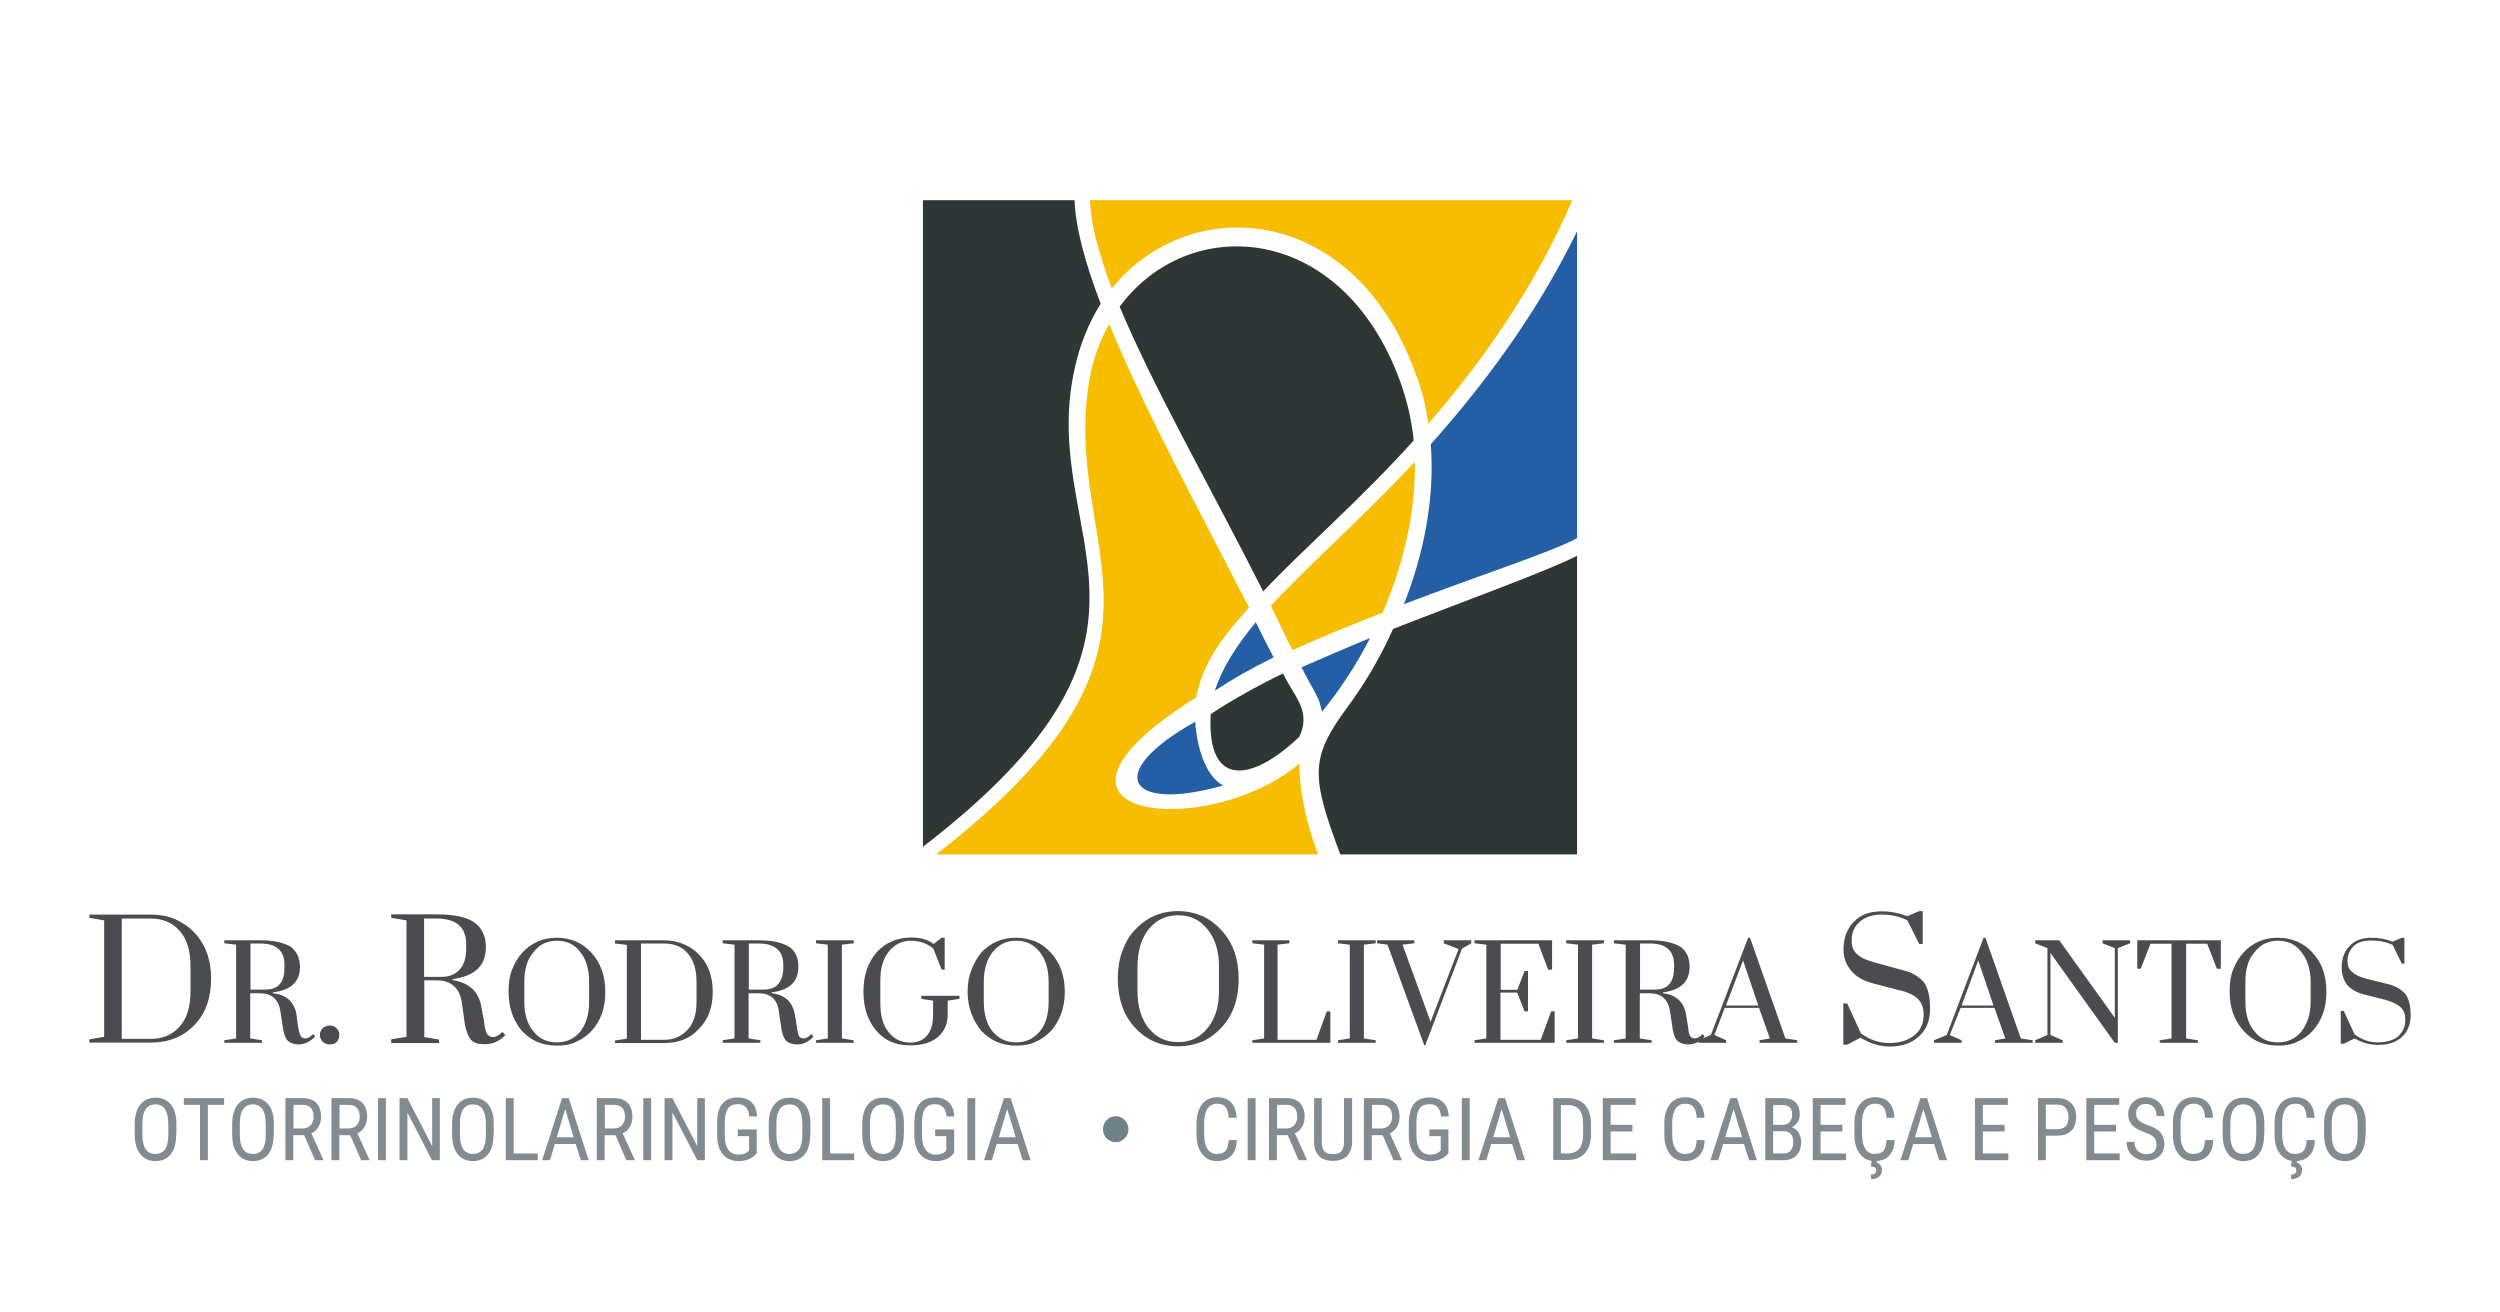 <svg xmlns="http://www.w3.org/2000/svg" xmlns:xlink="http://www.w3.org/1999/xlink" id="Layer_1" x="0px" y="0px" viewBox="0 0 1080 567" style="enable-background:new 0 0 1080 567;" xml:space="preserve">
<style type="text/css">
	.st0{fill-rule:evenodd;clip-rule:evenodd;fill:#2E3736;}
	.st1{fill-rule:evenodd;clip-rule:evenodd;fill:#245EA5;}
	.st2{fill-rule:evenodd;clip-rule:evenodd;fill:#F7BD00;}
	.st3{fill:#4B4C4F;}
	.st4{fill-rule:evenodd;clip-rule:evenodd;fill:#6F8288;}
	.st5{fill:#828B90;}
</style>
<g>
	<g id="XMLID_147_">
		<path id="XMLID_146_" class="st0" d="M554.1,291c-11.8,5.7-22.1,11.6-31.1,17.5v0.8c-1.5,30.8,17.5,28.8,38.3,9    c2.1-4.4,2.6-9,0.3-14.1c-2.3-5.1-4.9-8-7.2-13.1H554.1z"></path>
		<path id="XMLID_145_" class="st1" d="M524.8,298.4c7.4-4.9,15.4-9.5,25.4-14.4l0,0c-2.6-4.9-5.1-10-7.7-15.2    C534.1,278.9,527.9,288.7,524.8,298.4L524.8,298.4z"></path>
		<path id="XMLID_144_" class="st1" d="M591.9,275.6c-10,4.1-20,8.5-29.5,12.6v0.3c2.6,5.4,4.9,8.7,7.4,14.1c0.5,1.8,1,3.3,1.3,4.9    l0,0C578.5,298.4,585.7,287.7,591.9,275.6L591.9,275.6z"></path>
		<path id="XMLID_143_" class="st2" d="M549,261.7c3.1,6.4,6.2,12.8,9.2,19l1.3-0.3c12.3-5.7,25.2-10.8,37.8-15.7    c8.7-20.3,14.4-42.9,13.9-65.5l0,0v0.3C587.8,224.5,565.4,244,549,261.7L549,261.7z"></path>
		<path id="XMLID_142_" class="st0" d="M545.7,255.5c17.7-18.8,41.4-39,65-65.2l0,0l0,0c-0.8-8.5-2.8-17-5.7-25.2    c-25.2-69.6-91.7-73-121.3-32.6C498.4,167.7,523.3,211.1,545.7,255.5L545.7,255.5z"></path>
		<path id="XMLID_141_" class="st1" d="M528.4,339.3c-6.4-3.3-11-13.4-12.1-27.5C476.3,334.2,487.3,351.1,528.4,339.3L528.4,339.3z"></path>
		<path id="XMLID_140_" class="st2" d="M569.5,369.1H404.4c117.7-91.2,53.2-130.5,66.3-205.5c1.5-8.7,4.6-16.7,8.5-23.6    c14.6,35.7,38.3,79.4,60.4,122.5c-12.6,13.9-19.8,23.9-22.9,38.8c-83.5,52.4,4.6,62.4,44.7,28.5l0,0    C561.1,348.8,569.5,369.1,569.5,369.1L569.5,369.1z"></path>
		<path id="XMLID_139_" class="st0" d="M681.3,240.1v129H579c-12.6-33.7-13.1-41.6,2.8-63.2c7.4-10,14.4-21.6,20-34.2    C635.8,258.4,667.4,247.1,681.3,240.1L681.3,240.1z"></path>
		<path id="XMLID_138_" class="st1" d="M681.3,99.9v132.6c-11.6,6.2-41.9,15.9-74.8,28.5c8.5-21.6,13.4-45.5,11.6-69.1l0,0l0,0    C639.7,167.7,663.3,136.9,681.3,99.9L681.3,99.9z"></path>
		<path id="XMLID_137_" class="st2" d="M470.9,86.5h208.3c-16.7,39-40.3,71.4-62.2,96.6l0,0c-1-7.7-2.8-15.2-5.7-22.3    c-26.5-72.7-97.1-78.1-131-36.2C474.8,109.9,471.2,97,470.9,86.5L470.9,86.5z"></path>
		<path id="XMLID_136_" class="st0" d="M398.7,86.5h65.5c0.5,12.1,4.6,27.2,11.3,44.7c-5.1,8.2-9,17.5-11.3,28.3    C448,233.2,519.4,273,398.7,365.8V86.5z"></path>
	</g>
	<path id="XMLID_152_" class="st3" d="M38.6,395.1h26.5c3.8,0,7.2,0.6,10.4,1.9c3.2,1.5,5.9,3.2,8.3,5.7c4.9,5.1,7.4,11.9,7.4,19.9   c0,8.5-2.3,15.1-7.2,20.2c-4.9,5.1-11.2,7.6-18.9,7.6H38.6V449l6.4-1.1v-50.3l-6.4-1.1V395.1z M65.1,396.8H52.6v52h12.5   c5.1,0,9.3-1.7,12.5-5.3c3.2-3.6,4.7-8.7,4.7-15.3v-10.8c0-6.6-1.5-11.7-4.7-15.3C74.4,398.5,70.2,396.8,65.1,396.8L65.1,396.8z    M139.5,450.1c-0.8-0.8-1.3-1.7-1.3-3s0.4-2.1,1.3-3c0.8-0.6,1.9-1.1,3-1.1c1.1,0,1.9,0.4,2.8,1.1c0.8,0.8,1.3,1.7,1.3,3   c0,1.1-0.4,2.1-1.1,3c-0.8,0.8-1.9,1.1-3,1.1C141.2,451.1,140.4,450.9,139.5,450.1L139.5,450.1z M217,445.8l1.3,1.3   c-2.5,2.8-5.5,4-8.9,4c-2.5,0-4.5-0.4-5.7-1.7c-1.3-1.3-2.1-3.4-2.8-6.4l-1.3-9.3c-0.8-6.8-4.7-10.2-11-10.2h-5.3V448l6.4,1.1v1.5   H169V449l6.6-1.1v-50.3l-6.6-1.1v-1.5h19.5c7.4,0,12.9,1.1,16.3,3.4c3.4,2.5,5.1,5.9,5.1,10.8c0,8.1-4.9,12.5-14.4,13.8v0.4   c7.2,1.1,11.5,5.1,12.5,11.9l1.1,5.9c0.2,2.3,0.6,4,1.1,5.1c0.6,1.1,1.5,1.7,2.8,1.7S215.5,447.3,217,445.8L217,445.8z    M188.5,396.8h-5.3v25.2h7.6c3.4,0,5.9-1.1,7.8-3.2s2.8-5.1,2.8-9.1v-1.5C201.5,400.6,197.2,396.8,188.5,396.8L188.5,396.8z    M482.9,422.7c0-4.2,0.6-8.3,1.9-11.7c1.3-3.6,3-6.8,5.5-9.3c4.9-5.3,11-8.1,18.7-8.1c3.8,0,7.2,0.8,10.4,2.1   c3.2,1.5,5.9,3.6,8.3,6.2c4.9,5.3,7.4,12.3,7.4,20.8c0,8.7-2.3,15.5-7.2,21c-2.3,2.5-5.1,4.7-8.3,6.2c-3.2,1.3-6.8,2.1-10.6,2.1   c-7.6,0-14-2.8-18.9-8.3C485.3,438.4,482.9,431.4,482.9,422.7L482.9,422.7z M526.6,428.2v-10.8c0-6.6-1.7-12.1-5.1-16.1   c-3.2-4-7.4-5.9-12.5-5.9c-5.3,0-9.3,1.9-12.7,5.9c-3.2,4-4.9,9.5-4.9,16.1v10.8c0,6.8,1.7,12.1,4.9,16.1c3.4,4,7.4,5.9,12.7,5.9   c5.1,0,9.3-1.9,12.5-5.9C524.9,440.3,526.6,435,526.6,428.2L526.6,428.2z M829.1,393.6h1.5v14.2h-1.5l-5.1-10.2   c-3.4-1.7-7.2-2.5-11.2-2.5c-4,0-7.2,1.1-9.5,3.2s-3.4,4.7-3.4,8.1c0,2.5,0.8,4.5,2.5,5.9c1.5,1.5,4,2.5,7.2,3.4l12.3,3.4   c4,0.8,7,2.8,9.1,5.1c1.9,2.5,2.8,6.4,2.8,11.5c0,5.1-1.5,8.9-4.7,11.9c-3.2,3-7.4,4.5-12.7,4.5c-4.2,0-8.5-1.3-12.7-3.8l-5.7,3   h-1.7v-17.8h1.7l5.9,12.9c3.8,2.8,7.8,4.2,12.5,4.2c4.5,0,8.1-1.3,10.6-3.4c2.8-2.1,4-5.1,4-8.9c0-3-0.8-5.1-2.5-6.8   c-1.7-1.7-4.5-3-8.3-3.8l-11.5-3c-4-1.1-7.2-3-9.1-5.5c-2.1-2.5-3.2-5.5-3.2-9.1c0-4.9,1.5-8.9,4.5-11.9c2.8-3,6.8-4.5,11.9-4.5   c4.2,0,7.8,0.8,11.2,2.1L829.1,393.6z M135.3,446.7l0.8,1.1c-1.9,2.1-4.5,3.4-7,3.4c-2.1,0-3.6-0.6-4.7-1.5   c-1.1-1.1-1.7-2.8-2.1-5.1l-1.1-7.4c-0.8-5.5-3.8-8.1-8.9-8.1h-4.2v19.5l5.1,0.8v1.1H96.9v-1.1l5.1-0.8v-40.5l-5.1-0.6v-1.3h15.5   c5.9,0,10.4,1.1,13.2,2.8c2.5,1.9,4,4.9,4,8.7c0,6.4-3.8,10-11.7,11v0.4c5.9,0.6,9.3,3.8,10.2,9.3l0.6,4.9c0.4,1.9,0.6,3.2,1.1,4   c0.4,0.8,1.1,1.3,2.1,1.3C133,448.6,134,448,135.3,446.7L135.3,446.7z M112.4,407.6h-4.2v19.9h6.2c2.8,0,4.9-0.6,6.4-2.3   c1.5-1.7,2.1-4,2.1-7.4v-1.1C122.8,410.6,119.4,407.6,112.4,407.6L112.4,407.6z M219.7,428.4c0-3.6,0.4-6.8,1.5-9.5   c1.1-2.8,2.5-5.3,4.5-7.4c3.8-4.2,8.9-6.4,14.8-6.4c3,0,5.9,0.6,8.5,1.7c2.5,1.1,4.7,2.8,6.6,4.9c3.8,4.2,5.9,9.8,5.9,16.8   c0,6.8-1.9,12.3-5.9,16.8c-1.7,1.9-4,3.6-6.6,4.7c-2.5,1.3-5.3,1.7-8.5,1.7c-6.2,0-11-2.1-15.1-6.4   C221.6,440.7,219.7,435.2,219.7,428.4L219.7,428.4z M254.5,432.7v-8.5c0-5.5-1.3-9.8-3.8-12.9c-2.5-3.4-5.9-4.9-10.2-4.9   c-4,0-7.4,1.5-10,4.9c-2.8,3.2-4,7.4-4,12.9v8.5c0,5.5,1.3,9.8,4,12.9c2.5,3.2,5.9,4.7,10,4.7c4.2,0,7.6-1.5,10.2-4.7   C253.2,442.4,254.5,438.2,254.5,432.7L254.5,432.7z M265.7,406.2h21.2c3.2,0,5.9,0.6,8.5,1.7s4.7,2.5,6.6,4.5c4,4,5.9,9.5,5.9,16.1   c0,6.6-1.9,11.9-5.9,15.9c-3.8,4.2-8.7,6.2-15.1,6.2h-21.2v-1.1l5.1-0.8v-40.5l-5.1-0.6V406.2z M286.9,407.6h-10v41.6h10   c4.2,0,7.4-1.5,10-4.2c2.8-3,4-7,4-12.3v-8.5c0-5.5-1.3-9.5-3.8-12.3C294.6,408.9,291.2,407.6,286.9,407.6L286.9,407.6z    M350.6,446.7l0.8,1.1c-1.9,2.1-4.2,3.4-7,3.4c-2.1,0-3.6-0.6-4.7-1.5c-1.1-1.1-1.7-2.8-2.1-5.1l-1.1-7.4c-0.6-5.5-3.6-8.1-8.9-8.1   h-4.2v19.5l5.1,0.8v1.1h-16.3v-1.1l5.1-0.8v-40.5l-5.1-0.6v-1.3h15.5c6.2,0,10.4,1.1,13.2,2.8c2.8,1.9,4,4.9,4,8.7   c0,6.4-3.8,10-11.5,11v0.4c5.7,0.6,9.1,3.8,10,9.3l0.8,4.9c0.2,1.9,0.6,3.2,0.8,4c0.4,0.8,1.1,1.3,2.1,1.3   C348.2,448.6,349.3,448,350.6,446.7L350.6,446.7z M327.7,407.6h-4.2v19.9h6.2c2.8,0,4.9-0.6,6.4-2.3c1.5-1.7,2.3-4,2.3-7.4v-1.1   C338.3,410.6,334.7,407.6,327.7,407.6L327.7,407.6z M368.8,449.4v1.1h-16.3v-1.1l5.1-0.8v-40.5l-5.1-0.6v-1.3h16.3v1.3l-5.1,0.6   v40.5L368.8,449.4z M406.8,405.1h1.3v13.8h-1.3l-3.6-9.1c-2.8-2.3-5.9-3.4-9.8-3.4c-3.6,0-6.8,1.5-9.3,4.5c-2.5,3-3.8,7.2-3.8,12.5   v10c0,5.3,1.1,9.5,3.6,12.5c2.3,3,5.5,4.5,9.3,4.5c3.2,0,5.7-1.1,7.4-3.2c1.7-2.1,2.5-5.1,2.5-8.7v-6.2l-5.1-0.8v-1.3h16.5v1.3   l-5.1,0.8v6.2c0,3.6-1.3,6.8-4,9.3c-2.8,2.5-6.8,3.8-12.3,3.8c-6.2,0-11-2.1-14.6-6.4c-3.6-4.2-5.5-10-5.5-16.8   c0-7,1.9-12.5,5.7-17c3.8-4.2,8.9-6.4,15.1-6.4c3.6,0,7,0.8,9.5,2.8L406.8,405.1z M418,428.4c0-3.6,0.6-6.8,1.7-9.5   c1.1-2.8,2.5-5.3,4.2-7.4c4-4.2,8.9-6.4,15.1-6.4c3,0,5.7,0.6,8.5,1.7c2.5,1.1,4.7,2.8,6.6,4.9c3.8,4.2,5.9,9.8,5.9,16.8   c0,6.8-2.1,12.3-5.9,16.8c-1.9,1.9-4,3.6-6.6,4.7c-2.5,1.3-5.5,1.7-8.5,1.7c-6.2,0-11-2.1-15.1-6.4   C420.2,440.7,418,435.2,418,428.4L418,428.4z M453,432.7v-8.5c0-5.5-1.3-9.8-3.8-12.9c-2.8-3.4-5.9-4.9-10.2-4.9   c-4.2,0-7.4,1.5-10.2,4.9c-2.5,3.2-3.8,7.4-3.8,12.9v8.5c0,5.5,1.3,9.8,3.8,12.9c2.8,3.2,5.9,4.7,10.2,4.7c4.2,0,7.4-1.5,10.2-4.7   C451.8,442.4,453,438.2,453,432.7L453,432.7z M540.8,406.2H557v1.3l-5.1,0.6v41.1h16.8l4.5-12.3h1.5v13.6h-33.7v-1.1l5.1-0.8v-40.5   l-5.1-0.6V406.2z M594.3,449.4v1.1H578v-1.1l5.1-0.8v-40.5l-5.1-0.6v-1.3h16.3v1.3l-5.1,0.6v40.5L594.3,449.4z M615.3,451.6   l-15.9-43.5l-4.5-0.6v-1.3h16.1v1.3l-5.1,0.6l12.1,33.3l12.1-31.4l-6.4-2.5v-1.3h11.9v1.3l-4,2.3l-15.9,41.8H615.3z M658.6,419.5   h1.5v17.4h-1.5l-3.2-8.1h-7.2v20.4h17.4l4.5-12.3h1.5v13.6h-34.6v-1.1l5.1-0.8v-40.5l-5.1-0.6v-1.3h33.5v12.7h-1.7l-4.2-11.2h-16.3   v19.9h7.2L658.6,419.5z M692.9,449.4v1.1h-16.3v-1.1l5.1-0.8v-40.5l-5.1-0.6v-1.3h16.3v1.3l-5.1,0.6v40.5L692.9,449.4z    M735.6,446.7l0.8,1.1c-1.9,2.1-4.2,3.4-7,3.4c-2.1,0-3.6-0.6-4.7-1.5c-1.1-1.1-1.7-2.8-2.1-5.1l-1.1-7.4c-0.8-5.5-3.8-8.1-8.9-8.1   h-4.2v19.5l5.1,0.8v1.1h-16.3v-1.1l5.1-0.8v-40.5l-5.1-0.6v-1.3h15.5c6.2,0,10.4,1.1,13.2,2.8c2.8,1.9,4,4.9,4,8.7   c0,6.4-3.8,10-11.5,11v0.4c5.7,0.6,9.1,3.8,10,9.3l0.8,4.9c0.2,1.9,0.4,3.2,0.8,4c0.4,0.8,1.1,1.3,2.1,1.3S734.3,448,735.6,446.7   L735.6,446.7z M712.7,407.6h-4.2v19.9h6.2c2.8,0,4.9-0.6,6.4-2.3s2.1-4,2.1-7.4v-1.1C723.1,410.6,719.7,407.6,712.7,407.6   L712.7,407.6z M745.7,449.4v1.1h-11.9v-1.1l5.3-2.3l16.1-42h0.8l15.3,43.5l5.1,0.8v1.1h-16.3v-1.1l4.5-0.8l-4.7-13.2h-14.8   l-4.5,11.7L745.7,449.4z M753,414.9l-7.4,19.5h14L753,414.9z M847.4,449.4v1.1h-11.9v-1.1l5.5-2.3l15.9-42h0.8l15.3,43.5l5.1,0.8   v1.1h-16.3v-1.1l4.5-0.8l-4.7-13.2h-14.6l-4.7,11.7L847.4,449.4z M854.6,414.9l-7.2,19.5h13.8L854.6,414.9z M884.5,447.1v-37.5   l-5.3-2.1v-1.3h10.4l24,33.5v-30.1l-5.3-2.1v-1.3h11.9v1.3l-5.3,2.1v40.9h-1.3l-27.8-38.8v35.4l5.3,2.3v1.1h-11.9v-1.1L884.5,447.1   z M957.7,418.5l-4.2-10.8h-9.1v40.9l5.1,0.8v1.1H933v-1.1l5.1-0.8v-40.9H929l-4.2,10.8h-1.5v-12.3h36.1v12.3H957.7z M963.2,428.4   c0-3.6,0.4-6.8,1.5-9.5c1.1-2.8,2.5-5.3,4.5-7.4c3.8-4.2,8.9-6.4,14.8-6.4c3.2,0,5.9,0.6,8.5,1.7c2.5,1.1,4.9,2.8,6.6,4.9   c4,4.2,5.9,9.8,5.9,16.8c0,6.8-1.9,12.3-5.9,16.8c-1.7,1.9-4,3.6-6.6,4.7c-2.5,1.3-5.3,1.7-8.5,1.7c-5.9,0-11-2.1-14.8-6.4   C965.1,440.7,963.2,435.2,963.2,428.4L963.2,428.4z M998.2,432.7v-8.5c0-5.5-1.5-9.8-4-12.9c-2.5-3.4-5.9-4.9-10.2-4.9   c-4,0-7.4,1.5-10,4.9c-2.8,3.2-4,7.4-4,12.9v8.5c0,5.5,1.3,9.8,4,12.9c2.5,3.2,5.9,4.7,10,4.7c4.2,0,7.6-1.5,10.2-4.7   C996.7,442.4,998.2,438.2,998.2,432.7L998.2,432.7z M1037.6,405.1h1.1v11.2h-1.1l-4-8.1c-2.8-1.3-5.7-1.9-9.1-1.9   c-3.2,0-5.7,0.6-7.6,2.3c-1.7,1.7-2.8,3.8-2.8,6.6c0,1.9,0.6,3.6,2.1,4.7c1.3,1.3,3.2,2.1,5.7,2.8l10,2.5c3.2,0.8,5.5,2.3,7.2,4.2   c1.5,1.9,2.3,5.1,2.3,9.1c0,4-1.3,7.2-3.8,9.5c-2.5,2.3-5.9,3.4-10.2,3.4c-3.4,0-6.8-0.8-10.2-2.8l-4.7,2.3h-1.3v-14.2h1.3   l4.7,10.2c3.2,2.3,6.4,3.4,10,3.4c3.6,0,6.6-0.8,8.7-2.5c2.1-1.9,3.2-4.2,3.2-7.4c0-2.1-0.6-4-2.1-5.3c-1.3-1.3-3.6-2.3-6.6-3.2   l-9.1-2.3c-3.4-0.8-5.7-2.3-7.4-4.2c-1.5-2.1-2.3-4.5-2.3-7.4c0-3.8,1.1-7,3.4-9.3c2.3-2.5,5.5-3.6,9.5-3.6c3.4,0,6.4,0.6,9.1,1.7   L1037.6,405.1z"></path>
	<path id="XMLID_98_" class="st4" d="M482,493.4c3,0,5.5-2.5,5.5-5.5c0-3.2-2.5-5.7-5.5-5.7c-3.2,0-5.5,2.5-5.5,5.7   C476.5,490.9,478.8,493.4,482,493.4L482,493.4z"></path>
	<g id="XMLID_99_">
		<g>
			<path id="XMLID_1049_" class="st5" d="M76.1,490.2c0,3.7-0.8,6.5-2.3,8.4s-3.8,3-6.6,3c-2.8,0-4.9-1-6.5-2.9     c-1.6-1.9-2.4-4.6-2.5-8.1v-5c0-3.6,0.8-6.4,2.4-8.4c1.6-2,3.8-3,6.6-3c2.8,0,5,1,6.6,2.9c1.6,1.9,2.4,4.7,2.4,8.3V490.2z      M72.7,485.5c0-2.8-0.5-4.9-1.4-6.3c-0.9-1.4-2.3-2.1-4.2-2.1c-1.8,0-3.2,0.7-4.2,2.1c-0.9,1.4-1.4,3.4-1.4,6.2v4.8     c0,2.7,0.5,4.8,1.4,6.2c0.9,1.4,2.4,2.1,4.2,2.1c1.9,0,3.3-0.7,4.2-2c0.9-1.3,1.4-3.4,1.4-6.1V485.5z"></path>
			<path id="XMLID_1047_" class="st5" d="M96.8,477.3h-7v23.9h-3.4v-23.9h-7v-2.9h17.4V477.3z"></path>
			<path id="XMLID_1044_" class="st5" d="M118.2,490.2c0,3.7-0.8,6.5-2.3,8.4s-3.8,3-6.6,3c-2.8,0-4.9-1-6.5-2.9     c-1.6-1.9-2.4-4.6-2.5-8.1v-5c0-3.6,0.8-6.4,2.4-8.4c1.6-2,3.8-3,6.6-3c2.8,0,5,1,6.6,2.9c1.6,1.9,2.4,4.7,2.4,8.3V490.2z      M114.8,485.5c0-2.8-0.5-4.9-1.4-6.3c-0.9-1.4-2.3-2.1-4.2-2.1c-1.8,0-3.2,0.7-4.2,2.1c-0.9,1.4-1.4,3.4-1.4,6.2v4.8     c0,2.7,0.5,4.8,1.4,6.2c0.9,1.4,2.4,2.1,4.2,2.1c1.9,0,3.3-0.7,4.2-2c0.9-1.3,1.4-3.4,1.4-6.1V485.5z"></path>
			<path id="XMLID_1041_" class="st5" d="M131.4,490.4h-4.7v10.8h-3.4v-26.8h7.5c2.6,0,4.6,0.7,5.9,2.1c1.3,1.4,2,3.4,2,6     c0,1.7-0.4,3.1-1.1,4.3c-0.7,1.2-1.8,2.2-3.1,2.8l5.2,11.4v0.2h-3.6L131.4,490.4z M126.7,487.5h4.1c1.4,0,2.5-0.5,3.4-1.4     c0.8-0.9,1.3-2.1,1.3-3.6c0-3.4-1.6-5.2-4.7-5.2h-4V487.5z"></path>
			<path id="XMLID_1038_" class="st5" d="M151.3,490.4h-4.7v10.8h-3.4v-26.8h7.5c2.6,0,4.6,0.7,5.9,2.1c1.3,1.4,2,3.4,2,6     c0,1.7-0.4,3.1-1.1,4.3c-0.7,1.2-1.8,2.2-3.1,2.8l5.2,11.4v0.2h-3.6L151.3,490.4z M146.6,487.5h4.1c1.4,0,2.5-0.5,3.4-1.4     c0.8-0.9,1.3-2.1,1.3-3.6c0-3.4-1.6-5.2-4.7-5.2h-4V487.5z"></path>
			<path id="XMLID_1036_" class="st5" d="M166.7,501.2h-3.4v-26.8h3.4V501.2z"></path>
			<path id="XMLID_1034_" class="st5" d="M190,501.2h-3.4L176,480.6v20.6h-3.4v-26.8h3.4l10.7,20.7v-20.7h3.3V501.2z"></path>
			<path id="XMLID_1031_" class="st5" d="M213.2,490.2c0,3.7-0.8,6.5-2.3,8.4s-3.8,3-6.6,3c-2.8,0-4.9-1-6.5-2.9     c-1.6-1.9-2.4-4.6-2.5-8.1v-5c0-3.6,0.8-6.4,2.4-8.4c1.6-2,3.8-3,6.6-3c2.8,0,5,1,6.6,2.9c1.6,1.9,2.4,4.7,2.4,8.3V490.2z      M209.9,485.5c0-2.8-0.5-4.9-1.4-6.3c-0.9-1.4-2.3-2.1-4.2-2.1c-1.8,0-3.2,0.7-4.2,2.1c-0.9,1.4-1.4,3.4-1.4,6.2v4.8     c0,2.7,0.5,4.8,1.4,6.2c0.9,1.4,2.4,2.1,4.2,2.1s3.3-0.7,4.2-2c0.9-1.3,1.4-3.4,1.4-6.1V485.5z"></path>
			<path id="XMLID_1029_" class="st5" d="M221.8,498.3h10.5v2.9h-13.8v-26.8h3.4V498.3z"></path>
			<path id="XMLID_1026_" class="st5" d="M248.7,494.2h-9l-2.1,7h-3.4l8.6-26.8h2.9l8.6,26.8h-3.4L248.7,494.2z M240.5,491.3h7.3     l-3.6-12.2L240.5,491.3z"></path>
			<path id="XMLID_1023_" class="st5" d="M265.9,490.4h-4.7v10.8h-3.4v-26.8h7.5c2.6,0,4.6,0.7,5.9,2.1c1.3,1.4,2,3.4,2,6     c0,1.7-0.4,3.1-1.1,4.3c-0.7,1.2-1.8,2.2-3.1,2.8l5.2,11.4v0.2h-3.6L265.9,490.4z M261.2,487.5h4.1c1.4,0,2.5-0.5,3.4-1.4     c0.8-0.9,1.3-2.1,1.3-3.6c0-3.4-1.6-5.2-4.7-5.2h-4V487.5z"></path>
			<path id="XMLID_1021_" class="st5" d="M281.3,501.2h-3.4v-26.8h3.4V501.2z"></path>
			<path id="XMLID_1019_" class="st5" d="M304.6,501.2h-3.4l-10.7-20.6v20.6h-3.4v-26.8h3.4l10.7,20.7v-20.7h3.3V501.2z"></path>
			<path id="XMLID_1017_" class="st5" d="M327.1,497.9l-0.6,0.7c-1.7,2-4.2,3-7.4,3c-2.9,0-5.1-1-6.8-2.9c-1.6-1.9-2.5-4.6-2.5-8.1     v-5.3c0-3.8,0.7-6.6,2.2-8.4c1.5-1.9,3.7-2.8,6.7-2.8c2.5,0,4.5,0.7,6,2.1c1.4,1.4,2.2,3.4,2.4,6.1h-3.4c-0.1-1.7-0.6-3-1.4-3.9     s-2-1.4-3.6-1.4c-1.9,0-3.3,0.6-4.2,1.9c-0.9,1.2-1.4,3.3-1.4,6v5.5c0,2.7,0.5,4.8,1.5,6.2s2.5,2.2,4.4,2.2     c1.8,0,3.2-0.4,4.1-1.3l0.5-0.5v-6.2h-4.9v-2.9h8.2V497.9z"></path>
			<path id="XMLID_1014_" class="st5" d="M350,490.2c0,3.7-0.8,6.5-2.3,8.4c-1.6,2-3.8,3-6.6,3c-2.8,0-4.9-1-6.5-2.9     c-1.6-1.9-2.4-4.6-2.5-8.1v-5c0-3.6,0.8-6.4,2.4-8.4c1.6-2,3.8-3,6.6-3c2.8,0,5,1,6.6,2.9c1.6,1.9,2.4,4.7,2.4,8.3V490.2z      M346.6,485.5c0-2.8-0.5-4.9-1.4-6.3c-0.9-1.4-2.3-2.1-4.2-2.1c-1.8,0-3.2,0.7-4.2,2.1c-0.9,1.4-1.4,3.4-1.4,6.2v4.8     c0,2.7,0.5,4.8,1.4,6.2c0.9,1.4,2.4,2.1,4.2,2.1s3.3-0.7,4.2-2c0.9-1.3,1.4-3.4,1.4-6.1V485.5z"></path>
			<path id="XMLID_1012_" class="st5" d="M358.5,498.3H369v2.9h-13.8v-26.8h3.4V498.3z"></path>
			<path id="XMLID_1009_" class="st5" d="M390.4,490.2c0,3.7-0.8,6.5-2.3,8.4c-1.6,2-3.8,3-6.6,3c-2.8,0-4.9-1-6.5-2.9     c-1.6-1.9-2.4-4.6-2.5-8.1v-5c0-3.6,0.8-6.4,2.4-8.4c1.6-2,3.8-3,6.6-3c2.8,0,5,1,6.6,2.9c1.6,1.9,2.4,4.7,2.4,8.3V490.2z      M387,485.5c0-2.8-0.5-4.9-1.4-6.3c-0.9-1.4-2.3-2.1-4.2-2.1c-1.8,0-3.2,0.7-4.2,2.1c-0.9,1.4-1.4,3.4-1.4,6.2v4.8     c0,2.7,0.5,4.8,1.4,6.2c0.9,1.4,2.4,2.1,4.2,2.1s3.3-0.7,4.2-2c0.9-1.3,1.4-3.4,1.4-6.1V485.5z"></path>
			<path id="XMLID_1007_" class="st5" d="M412.3,497.9l-0.6,0.7c-1.7,2-4.2,3-7.4,3c-2.9,0-5.1-1-6.8-2.9c-1.6-1.9-2.5-4.6-2.5-8.1     v-5.3c0-3.8,0.7-6.6,2.2-8.4c1.5-1.9,3.7-2.8,6.7-2.8c2.5,0,4.5,0.7,6,2.1c1.4,1.4,2.2,3.4,2.4,6.1h-3.4c-0.1-1.7-0.6-3-1.4-3.9     c-0.8-0.9-2-1.4-3.6-1.4c-1.9,0-3.3,0.6-4.2,1.9c-0.9,1.2-1.4,3.3-1.4,6v5.5c0,2.7,0.5,4.8,1.5,6.2s2.5,2.2,4.4,2.2     c1.8,0,3.2-0.4,4.1-1.3l0.5-0.5v-6.2H404v-2.9h8.2V497.9z"></path>
			<path id="XMLID_1005_" class="st5" d="M421.3,501.2h-3.4v-26.8h3.4V501.2z"></path>
			<path id="XMLID_1002_" class="st5" d="M439.6,494.2h-9l-2.1,7h-3.4l8.6-26.8h2.9l8.6,26.8h-3.4L439.6,494.2z M431.5,491.3h7.3     l-3.7-12.2L431.5,491.3z"></path>
			<path id="XMLID_1000_" class="st5" d="M534.3,492.7c-0.1,2.9-0.9,5.1-2.4,6.6c-1.5,1.5-3.5,2.3-6.2,2.3c-2.7,0-4.8-1-6.4-3.1     c-1.6-2-2.4-4.8-2.4-8.3v-4.9c0-3.5,0.8-6.2,2.4-8.3c1.6-2,3.8-3,6.6-3c2.6,0,4.6,0.8,6,2.3c1.4,1.5,2.2,3.8,2.3,6.6h-3.4     c-0.2-2.2-0.6-3.7-1.4-4.7c-0.8-0.9-1.9-1.4-3.5-1.4c-1.8,0-3.2,0.7-4.2,2.1c-1,1.4-1.5,3.5-1.5,6.3v4.9c0,2.7,0.5,4.8,1.4,6.2     c0.9,1.4,2.2,2.2,4,2.2c1.7,0,3-0.4,3.8-1.3c0.8-0.9,1.2-2.4,1.4-4.7H534.3z"></path>
			<path id="XMLID_998_" class="st5" d="M542.4,501.2H539v-26.8h3.4V501.2z"></path>
			<path id="XMLID_995_" class="st5" d="M556.3,490.4h-4.7v10.8h-3.4v-26.8h7.5c2.6,0,4.6,0.7,5.9,2.1c1.3,1.4,2,3.4,2,6     c0,1.7-0.4,3.1-1.1,4.3c-0.7,1.2-1.8,2.2-3.1,2.8l5.2,11.4v0.2h-3.6L556.3,490.4z M551.6,487.5h4.1c1.4,0,2.5-0.5,3.4-1.4     c0.8-0.9,1.3-2.1,1.3-3.6c0-3.4-1.6-5.2-4.7-5.2h-4V487.5z"></path>
			<path id="XMLID_993_" class="st5" d="M584.1,474.4v19c0,2.5-0.8,4.5-2.2,6c-1.4,1.4-3.5,2.1-6,2.1c-2.6,0-4.7-0.7-6.1-2.1     c-1.4-1.4-2.1-3.4-2.1-6v-19h3.3v18.9c0,1.8,0.4,3.1,1.1,4c0.8,0.9,2,1.3,3.7,1.3c1.7,0,3-0.4,3.7-1.3c0.8-0.9,1.1-2.2,1.1-4     v-18.9H584.1z"></path>
			<path id="XMLID_990_" class="st5" d="M597.3,490.4h-4.7v10.8h-3.4v-26.8h7.5c2.6,0,4.6,0.7,5.9,2.1c1.3,1.4,2,3.4,2,6     c0,1.7-0.4,3.1-1.1,4.3c-0.7,1.2-1.8,2.2-3.1,2.8l5.2,11.4v0.2h-3.6L597.3,490.4z M592.6,487.5h4.1c1.4,0,2.5-0.5,3.4-1.4     c0.8-0.9,1.3-2.1,1.3-3.6c0-3.4-1.6-5.2-4.7-5.2h-4V487.5z"></path>
			<path id="XMLID_988_" class="st5" d="M625.9,497.9l-0.6,0.7c-1.7,2-4.2,3-7.4,3c-2.9,0-5.2-1-6.8-2.9c-1.6-1.9-2.5-4.6-2.5-8.1     v-5.3c0-3.8,0.8-6.6,2.2-8.4c1.5-1.9,3.7-2.8,6.7-2.8c2.5,0,4.5,0.7,6,2.1c1.4,1.4,2.2,3.4,2.4,6.1h-3.4c-0.1-1.7-0.6-3-1.4-3.9     c-0.8-0.9-2-1.4-3.6-1.4c-1.9,0-3.3,0.6-4.2,1.9c-0.9,1.2-1.4,3.3-1.4,6v5.5c0,2.7,0.5,4.8,1.5,6.2c1,1.4,2.5,2.2,4.4,2.2     c1.8,0,3.2-0.4,4.1-1.3l0.5-0.5v-6.2h-4.9v-2.9h8.2V497.9z"></path>
			<path id="XMLID_986_" class="st5" d="M634.9,501.2h-3.4v-26.8h3.4V501.2z"></path>
			<path id="XMLID_983_" class="st5" d="M653.2,494.2h-9l-2.1,7h-3.4l8.6-26.8h2.9l8.6,26.8h-3.4L653.2,494.2z M645.1,491.3h7.3     l-3.7-12.2L645.1,491.3z"></path>
			<path id="XMLID_980_" class="st5" d="M671,501.2v-26.8h6.4c3.1,0,5.5,1,7.3,2.9c1.7,2,2.6,4.7,2.6,8.2v4.5c0,3.5-0.9,6.3-2.6,8.2     c-1.7,1.9-4.3,2.9-7.6,2.9H671z M674.3,477.3v21h2.7c2.4,0,4.1-0.7,5.2-2c1.1-1.4,1.6-3.4,1.7-6v-4.7c0-2.8-0.5-4.9-1.6-6.2     c-1.1-1.3-2.7-2-4.9-2H674.3z"></path>
			<path id="XMLID_978_" class="st5" d="M705.2,488.8h-9.4v9.5h11v2.9h-14.4v-26.8h14.2v2.9h-10.8v8.6h9.4V488.8z"></path>
			<path id="XMLID_976_" class="st5" d="M736.4,492.7c-0.1,2.9-0.9,5.1-2.4,6.6c-1.5,1.5-3.5,2.3-6.2,2.3c-2.7,0-4.8-1-6.4-3.1     c-1.6-2-2.4-4.8-2.4-8.3v-4.9c0-3.5,0.8-6.2,2.4-8.3c1.6-2,3.8-3,6.6-3c2.6,0,4.6,0.8,6,2.3c1.4,1.5,2.2,3.8,2.3,6.6H733     c-0.2-2.2-0.6-3.7-1.4-4.7c-0.8-0.9-1.9-1.4-3.5-1.4c-1.8,0-3.2,0.7-4.2,2.1c-1,1.4-1.5,3.5-1.5,6.3v4.9c0,2.7,0.5,4.8,1.4,6.2     c0.9,1.4,2.2,2.2,4,2.2c1.7,0,3-0.4,3.8-1.3c0.8-0.9,1.2-2.4,1.4-4.7H736.4z"></path>
			<path id="XMLID_973_" class="st5" d="M753.4,494.2h-9l-2.1,7h-3.4l8.6-26.8h2.9l8.6,26.8h-3.4L753.4,494.2z M745.3,491.3h7.3     l-3.7-12.2L745.3,491.3z"></path>
			<path id="XMLID_969_" class="st5" d="M762.6,501.2v-26.8h7.6c2.4,0,4.3,0.6,5.5,1.8c1.2,1.2,1.8,3,1.8,5.3c0,1.2-0.3,2.4-0.9,3.3     c-0.6,0.9-1.5,1.7-2.5,2.2c1.2,0.4,2.2,1.1,2.9,2.3s1.1,2.5,1.1,4.1c0,2.4-0.7,4.3-2,5.7c-1.3,1.4-3.2,2.1-5.6,2.1H762.6z      M766,485.9h4.3c1.2,0,2.1-0.4,2.8-1.2c0.7-0.8,1.1-1.8,1.1-3.1c0-1.5-0.3-2.5-1-3.2c-0.7-0.7-1.6-1-3-1H766V485.9z M766,488.7     v9.6h4.6c1.3,0,2.3-0.4,3-1.3s1.1-2,1.1-3.5c0-3.2-1.4-4.8-4.1-4.8H766z"></path>
			<path id="XMLID_967_" class="st5" d="M795.9,488.8h-9.4v9.5h11v2.9h-14.4v-26.8h14.2v2.9h-10.8v8.6h9.4V488.8z"></path>
			<path id="XMLID_964_" class="st5" d="M818.5,492.7c-0.1,2.9-1,5.1-2.4,6.6c-1.5,1.5-3.5,2.3-6.2,2.3c-2.7,0-4.8-1-6.4-3.1     c-1.6-2-2.4-4.8-2.4-8.3v-4.9c0-3.5,0.8-6.2,2.4-8.3c1.6-2,3.8-3,6.6-3c2.6,0,4.6,0.8,6,2.3c1.4,1.5,2.2,3.8,2.3,6.6h-3.4     c-0.2-2.2-0.6-3.7-1.4-4.7c-0.8-0.9-1.9-1.4-3.5-1.4c-1.8,0-3.2,0.7-4.2,2.1c-1,1.4-1.5,3.5-1.5,6.3v4.9c0,2.7,0.5,4.8,1.4,6.2     c0.9,1.4,2.2,2.2,4,2.2c1.7,0,3-0.4,3.8-1.3c0.8-0.9,1.2-2.4,1.4-4.7H818.5z M810.9,501.4l-0.2,0.9c0.7,0.2,1.3,0.5,1.7,1.1     c0.4,0.6,0.6,1.3,0.6,2.1c0,1.2-0.4,2.1-1.2,2.8c-0.8,0.7-2,1.1-3.5,1.1l-0.1-2c1.6,0,2.3-0.6,2.3-1.8c0-0.6-0.2-1-0.5-1.2     c-0.3-0.3-1-0.4-1.9-0.5l0.5-2.5H810.9z"></path>
			<path id="XMLID_961_" class="st5" d="M835.5,494.2h-9l-2.1,7h-3.4l8.6-26.8h2.9l8.6,26.8h-3.4L835.5,494.2z M827.3,491.3h7.3     l-3.7-12.2L827.3,491.3z"></path>
			<path id="XMLID_959_" class="st5" d="M866,488.8h-9.4v9.5h11v2.9h-14.4v-26.8h14.2v2.9h-10.8v8.6h9.4V488.8z"></path>
			<path id="XMLID_956_" class="st5" d="M883.8,490.7v10.5h-3.4v-26.8h8.5c2.5,0,4.4,0.7,5.9,2.2c1.4,1.5,2.1,3.5,2.1,5.9     c0,2.6-0.7,4.6-2,5.9c-1.4,1.4-3.3,2.1-5.7,2.2H883.8z M883.8,487.8h5.2c1.5,0,2.6-0.5,3.4-1.3c0.8-0.9,1.2-2.2,1.2-3.9     c0-1.6-0.4-2.9-1.2-3.9c-0.8-1-1.9-1.5-3.4-1.5h-5.2V487.8z"></path>
			<path id="XMLID_954_" class="st5" d="M914.1,488.8h-9.4v9.5h11v2.9h-14.4v-26.8h14.2v2.9h-10.8v8.6h9.4V488.8z"></path>
			<path id="XMLID_952_" class="st5" d="M931.6,494.4c0-1.3-0.4-2.4-1.1-3.1c-0.7-0.7-2-1.4-3.9-2.1c-1.9-0.7-3.3-1.4-4.3-2.1     c-1-0.7-1.7-1.6-2.2-2.5c-0.5-0.9-0.7-2-0.7-3.3c0-2.1,0.7-3.9,2.1-5.2c1.4-1.4,3.3-2.1,5.5-2.1c1.6,0,3,0.4,4.2,1.1     c1.2,0.7,2.2,1.7,2.8,2.9c0.7,1.2,1,2.6,1,4.1h-3.4c0-1.7-0.4-2.9-1.2-3.8c-0.8-0.9-1.9-1.4-3.4-1.4c-1.4,0-2.4,0.4-3.1,1.1     c-0.7,0.8-1.1,1.8-1.1,3.2c0,1.1,0.4,2.1,1.2,2.8c0.8,0.8,2.1,1.4,3.7,2c2.6,0.9,4.5,1.9,5.6,3.2c1.1,1.3,1.7,2.9,1.7,5     c0,2.2-0.7,3.9-2.1,5.2c-1.4,1.3-3.3,2-5.7,2c-1.5,0-3-0.3-4.3-1c-1.3-0.7-2.4-1.6-3.1-2.9c-0.8-1.2-1.1-2.6-1.1-4.2h3.4     c0,1.7,0.5,2.9,1.4,3.9c0.9,0.9,2.2,1.4,3.8,1.4c1.5,0,2.6-0.4,3.3-1.1C931.2,496.8,931.6,495.7,931.6,494.4z"></path>
			<path id="XMLID_950_" class="st5" d="M956.1,492.7c-0.1,2.9-0.9,5.1-2.4,6.6c-1.5,1.5-3.5,2.3-6.2,2.3c-2.7,0-4.8-1-6.4-3.1     c-1.6-2-2.4-4.8-2.4-8.3v-4.9c0-3.5,0.8-6.2,2.4-8.3c1.6-2,3.8-3,6.6-3c2.6,0,4.6,0.8,6,2.3c1.4,1.5,2.2,3.8,2.3,6.6h-3.4     c-0.2-2.2-0.6-3.7-1.4-4.7c-0.8-0.9-1.9-1.4-3.5-1.4c-1.8,0-3.2,0.7-4.2,2.1c-1,1.4-1.5,3.5-1.5,6.3v4.9c0,2.7,0.5,4.8,1.4,6.2     c0.9,1.4,2.2,2.2,4,2.2c1.7,0,3-0.4,3.8-1.3c0.8-0.9,1.2-2.4,1.4-4.7H956.1z"></path>
			<path id="XMLID_947_" class="st5" d="M978.1,490.2c0,3.7-0.8,6.5-2.3,8.4c-1.5,2-3.8,3-6.6,3c-2.8,0-4.9-1-6.5-2.9     c-1.6-1.9-2.4-4.6-2.5-8.1v-5c0-3.6,0.8-6.4,2.4-8.4c1.6-2,3.8-3,6.6-3c2.8,0,5,1,6.6,2.9c1.6,1.9,2.4,4.7,2.4,8.3V490.2z      M974.7,485.5c0-2.8-0.5-4.9-1.4-6.3c-0.9-1.4-2.3-2.1-4.2-2.1c-1.8,0-3.2,0.7-4.2,2.1c-0.9,1.4-1.4,3.4-1.4,6.2v4.8     c0,2.7,0.5,4.8,1.4,6.2c0.9,1.4,2.4,2.1,4.2,2.1c1.9,0,3.3-0.7,4.2-2c0.9-1.3,1.4-3.4,1.4-6.1V485.5z"></path>
			<path id="XMLID_944_" class="st5" d="M1000,492.7c-0.1,2.9-0.9,5.1-2.4,6.6c-1.5,1.5-3.5,2.3-6.2,2.3c-2.7,0-4.8-1-6.4-3.1     c-1.6-2-2.4-4.8-2.4-8.3v-4.9c0-3.5,0.8-6.2,2.4-8.3c1.6-2,3.8-3,6.6-3c2.6,0,4.6,0.8,6,2.3c1.4,1.5,2.2,3.8,2.3,6.6h-3.4     c-0.2-2.2-0.6-3.7-1.4-4.7c-0.8-0.9-1.9-1.4-3.5-1.4c-1.8,0-3.2,0.7-4.2,2.1c-1,1.4-1.5,3.5-1.5,6.3v4.9c0,2.7,0.5,4.8,1.4,6.2     c0.9,1.4,2.2,2.2,4,2.2c1.7,0,3-0.4,3.8-1.3c0.8-0.9,1.2-2.4,1.4-4.7H1000z M992.4,501.4l-0.2,0.9c0.7,0.2,1.3,0.5,1.7,1.1     c0.4,0.6,0.6,1.3,0.6,2.1c0,1.2-0.4,2.1-1.2,2.8c-0.8,0.7-2,1.1-3.5,1.1l-0.1-2c1.6,0,2.3-0.6,2.3-1.8c0-0.6-0.2-1-0.5-1.2     c-0.3-0.3-1-0.4-1.9-0.5l0.5-2.5H992.4z"></path>
			<path id="XMLID_941_" class="st5" d="M1021.9,490.2c0,3.7-0.8,6.5-2.3,8.4c-1.5,2-3.8,3-6.6,3c-2.8,0-4.9-1-6.5-2.9     c-1.6-1.9-2.4-4.6-2.5-8.1v-5c0-3.6,0.8-6.4,2.4-8.4c1.6-2,3.8-3,6.6-3c2.8,0,5,1,6.6,2.9c1.6,1.9,2.4,4.7,2.4,8.3V490.2z      M1018.5,485.5c0-2.8-0.5-4.9-1.4-6.3c-0.9-1.4-2.3-2.1-4.2-2.1c-1.8,0-3.2,0.7-4.2,2.1c-0.9,1.4-1.4,3.4-1.4,6.2v4.8     c0,2.7,0.5,4.8,1.4,6.2c0.9,1.4,2.4,2.1,4.2,2.1c1.9,0,3.3-0.7,4.2-2c0.9-1.3,1.4-3.4,1.4-6.1V485.5z"></path>
		</g>
	</g>
</g>
</svg>
